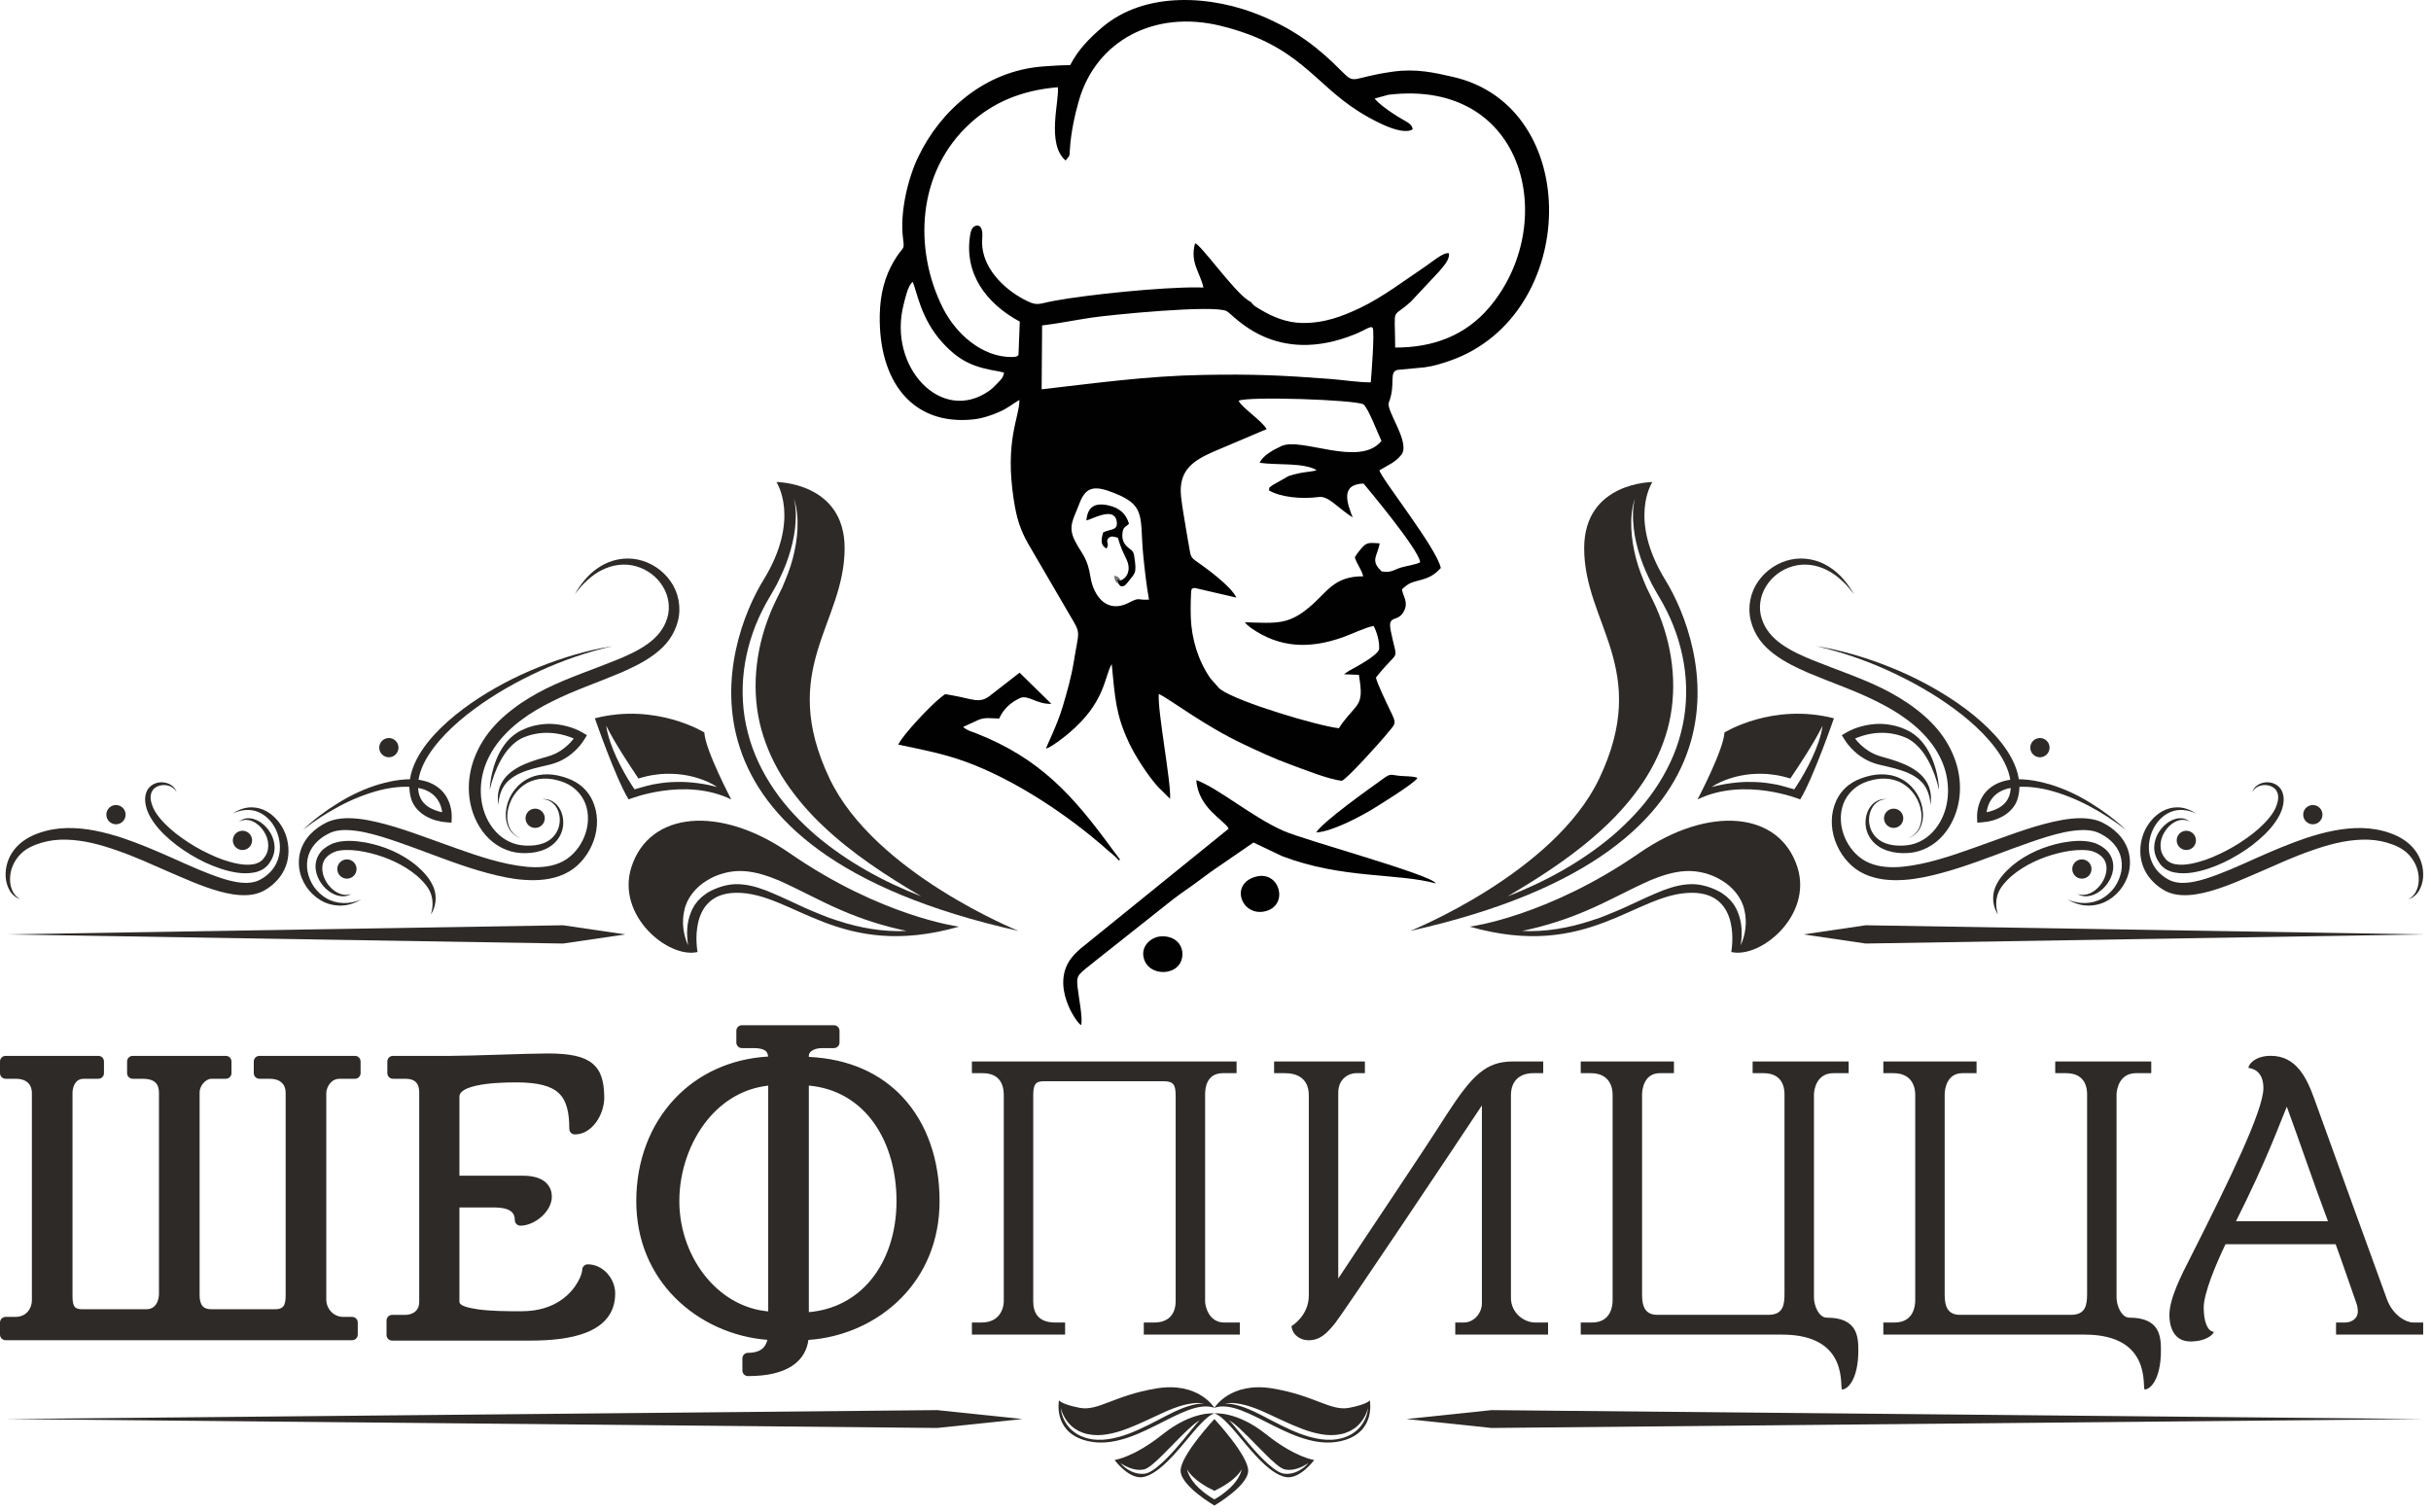<svg width="283" height="176" viewBox="0 0 283 176" fill="none" xmlns="http://www.w3.org/2000/svg">
<path fill-rule="evenodd" clip-rule="evenodd" d="M133.761 69.805C132.363 69.902 132.748 69.468 131.429 70.16C128.866 71.503 127.3 69.39 126.95 67.194C126.588 64.925 126.021 64.631 125.18 63.05C124.258 61.316 124.959 60.468 125.571 58.831C126.218 57.1 126.912 56.412 129.049 57.156C133.617 58.745 132.613 60.031 133.107 64.833C133.279 66.508 133.46 68.167 133.761 69.805V69.805ZM141.865 80.061L140.881 78.938C139.47 76.876 138.718 74.392 138.624 71.881C138.601 71.252 138.606 70.63 138.621 70.001C138.663 68.212 138.693 68.598 139.072 68.446L143.93 69.571C143.301 68.228 140.39 66.117 139.148 65.255C138.558 64.845 138.58 64.514 138.426 63.641C138.316 63.01 138.216 62.513 138.103 61.779C137.914 60.561 137.649 59.229 137.494 57.852C137.13 54.602 139.104 53.561 141.265 52.584L147.449 49.96C146.888 48.954 144.591 47.486 144.19 46.657C145.26 46.114 157.681 46.531 158.725 47.074C159.298 47.55 160.384 50.424 160.82 51.332C158.277 54.471 151.534 50.85 149.174 51.931C148.184 52.385 147.001 53.052 146.633 53.881C148.774 54.176 151.658 53.833 153.271 54.722C152.835 54.967 151.669 54.859 150.007 55.423L148.122 56.49C147.471 57.069 147.891 56.492 147.714 57.087C149.099 57.908 151.591 58.121 153.513 57.861C154.672 57.705 155.696 59.113 157.469 60.242C156.889 58.709 155.921 56.375 158.734 56.294C158.755 56.334 165.191 63.94 165.325 65.459C164.773 65.752 163.791 65.866 163.139 66.058C162.269 66.314 161.996 66.711 160.853 66.527C159.442 65.227 160.384 64.733 160.609 63.255C159.715 63.222 159.214 63.062 158.676 63.629C158.403 63.917 157.914 64.522 157.719 64.871C157.961 65.719 158.509 66.275 158.695 67.095C155.263 67.082 154.525 68.92 152.47 70.65C149.978 72.748 148.676 72.558 144.918 72.444L145.099 72.652C145.126 72.679 145.159 72.718 145.188 72.746L145.631 73.105C148.991 75.452 152.43 75.557 156.299 74.2C157.189 73.887 159.213 72.937 159.919 72.884C160.262 73.552 160.627 74.695 160.544 75.613C160.229 76.416 157.801 77.67 156.998 78.123L156.458 78.497L158.195 78.563C158.492 80.497 158.588 81.4 157.789 82.359C157.242 83.016 156.307 83.997 155.872 84.782C153.425 84.51 144.154 81.756 142.078 80.256C141.897 80.125 141.891 80.088 141.865 80.061V80.061ZM121.316 37.887C123.101 37.683 125.135 37.265 127.078 36.977C129.327 36.643 141.36 35.456 142.804 36.224C143.651 36.674 148.372 42.729 157.785 38.892C158.895 38.44 159.651 37.839 159.806 38.192C160.029 38.695 159.656 43.651 159.574 44.513C158.202 44.527 156.326 44.228 154.801 44.112C149.198 43.687 145.861 43.539 140.006 43.649C133.366 43.774 127.508 44.615 121.26 45.322L121.316 37.887V37.887ZM116.896 43.388C116.745 44.017 116.576 44.123 116.151 44.58C115.82 44.934 115.481 45.264 115.178 45.48C109.597 49.453 103.329 42.708 105.19 35.468C105.369 34.771 105.676 33.271 106.241 32.815C106.736 33.808 107.124 37.052 109.729 39.902C111.83 42.202 113.565 42.791 116.35 43.251L116.896 43.388ZM145.654 35.184L145.319 34.979C143.547 33.831 139.71 28.341 139.119 28.333C138.508 30.566 139.693 31.675 140.097 33.474L139.322 33.459C135.201 33.433 126.783 34.278 122.736 35.017C120.807 35.369 120.804 35.718 119.151 34.832C116.72 33.529 114.378 31.12 114.326 28.294C114.319 27.925 114.373 27.522 114.357 27.179C114.306 26.092 113.622 26.082 113.233 26.529C113.086 26.698 112.988 27.054 112.94 27.348C112.203 31.867 114.831 35.353 118.718 37.442L118.565 41.337C118.374 41.494 118.356 41.559 117.765 41.562C114.348 41.581 111.294 38.904 109.754 35.834C106.344 29.035 106.708 20.009 112.978 14.322C115.53 12.008 118.797 10.514 123.146 10.157C123.349 11.686 121.778 16.755 124.052 18.688C124.529 18.014 124.488 18.441 124.561 17.243C124.669 15.465 125.121 13.353 125.606 11.681C127.616 4.744 134.382 1.117 142.089 3.004C151.255 5.248 152.888 9.676 158.233 13.017C159.108 13.565 163.053 15.953 164.451 15.055C164.37 14.289 163.599 14.188 162.199 13.238C161.491 12.758 160.593 12.155 160.022 11.474L161.637 11.031C177.723 9.107 181.552 26.181 173.354 35.81C170.589 39.057 166.833 40.479 162.417 40.46C162.402 35.42 161.91 37.251 164.249 35.111L167.56 31.575C168.112 30.901 168.693 30.309 168.689 29.585C168.689 29.539 168.678 29.52 168.665 29.49C168.078 29.306 166.56 30.6 166.015 30.965C163.575 32.594 160.937 34.617 158.301 35.864C156.338 36.792 154.169 37.66 151.512 37.597C149.752 37.556 148.147 36.895 146.736 36.042C146.323 35.792 145.911 35.591 145.654 35.184ZM106.867 18.323C105.672 20.837 104.741 24.75 105.123 27.749C105.323 29.318 105.164 28.507 104.04 30.44C103.049 32.144 102.461 34.11 102.415 36.693C102.278 44.307 106.123 49.55 113.251 48.832C114.31 48.725 115.352 48.377 116.267 47.981C117.401 47.489 117.844 47.03 118.674 46.562C118.665 48.684 116.942 51.229 118.017 58.199C118.35 60.36 118.78 61.686 119.673 63.268L124.602 71.719C125.88 73.858 125.592 73.362 125.013 76.985C124.716 78.84 124.204 80.611 123.695 82.319C123.075 84.396 121.877 86.752 121.765 87.16C122.411 86.972 123.812 85.873 124.404 85.376C128.699 81.772 128.548 78.777 129.416 77.312C129.813 81.313 129.889 83.208 131.443 86.502C132.212 88.132 133.653 90.315 134.78 91.579L136.213 92.998C136.356 91.096 134.726 82.755 134.899 80.779C136.313 81.479 140.193 84.485 144.717 86.62C146.536 87.479 148.22 88.276 150.141 88.976C151.693 89.541 154.564 90.708 156.186 90.903C156.793 90.751 160.94 86.071 161.188 85.758C162.525 84.072 162.694 84.485 161.749 82.531C161.401 81.811 160.278 79.477 160.178 78.882C163.027 75.255 162.686 77.402 161.903 73.443C161.501 71.41 162.743 72.613 163.478 71.072C163.964 70.052 163.309 69.386 163.206 68.607C164.02 67.849 164.231 67.834 165.496 67.488C166.591 67.189 167.1 66.793 167.728 66.129C167.299 63.864 160.704 55.599 160.582 54.752C161.572 54.142 162.369 53.886 163.119 52.967C164.267 51.56 161.307 47.804 161.68 46.855C162.518 44.717 161.623 43.259 162.73 43.056L165.831 42.766C166.935 42.617 167.915 42.308 168.896 41.959C183.847 36.641 184.357 12.406 169.131 8.948C166.982 8.461 164.884 7.962 162.162 8.34C157.275 9.02 157.806 9.925 156.222 8.324C153.552 5.624 150.991 3.582 146.841 1.842C141.223 -0.513 133.317 -1.167 128.21 3.266C126.826 4.468 125.527 5.748 124.581 7.584C123.456 7.59 122.585 7.651 121.49 7.73C114.586 8.227 109.426 12.94 106.867 18.323V18.323Z" fill="#010101"/>
<path fill-rule="evenodd" clip-rule="evenodd" d="M149.402 96.723C145.757 95.112 141.899 91.801 139.265 90.816C139.487 94.106 142.585 95.512 143.034 96.473L126.224 110.083C125.742 110.456 125.199 110.942 124.789 111.447C122.191 114.649 125.349 119.13 125.849 119.344C126.098 118.635 125.529 115.857 125.429 114.804C125.296 113.389 125.58 113.453 127.613 111.786L136.558 104.698C137.567 103.913 138.635 103.237 139.625 102.485C140.178 102.064 140.589 101.781 141.16 101.358L145.918 98.084L149.254 99.672C156.223 102.338 162.686 101.621 167.146 102.849C166.691 101.836 152 97.871 149.402 96.723V96.723Z" fill="#010101"/>
<path fill-rule="evenodd" clip-rule="evenodd" d="M104.571 86.687C107.411 87.289 109.714 87.712 112.339 88.655C118.068 90.714 124.394 94.927 128.948 98.98C129.325 99.315 129.985 99.799 130.236 100.174L130.383 100.065C130.368 100.039 129.628 99.067 129.502 98.893C124.871 92.532 121.026 88.276 113.617 85.364C113.295 85.237 113.093 85.187 112.831 85.072C112.67 85.001 112.636 84.987 112.523 84.919C112.117 84.672 112.316 84.798 112.133 84.621C112.628 84.399 113.278 84.087 113.844 83.835C114.639 83.479 115.325 83.633 116.317 83.655C116.79 82.582 117.583 81.815 118.739 81.272C119.658 80.84 120.699 82.012 122.388 81.939L118.692 78.312L115.402 80.87C114.035 82.035 113.264 81.349 110.679 80.923C109.871 80.79 110.14 80.734 109.592 81.141C108.445 81.997 105.072 85.564 104.571 86.687V86.687Z" fill="#010101"/>
<path fill-rule="evenodd" clip-rule="evenodd" d="M153.215 96.915C154.991 96.841 158.264 95.107 159.615 94.298C160.198 93.948 164.786 91.133 165.011 90.558C164.491 90.336 163.552 90.393 162.89 90.32C161.887 90.21 161.899 90.021 161.073 90.617C159.302 91.895 154.062 95.597 153.215 96.915V96.915Z" fill="#010101"/>
<path fill-rule="evenodd" clip-rule="evenodd" d="M133.097 111.263C133.423 113.862 137.615 113.781 137.648 111.103C137.664 109.829 136.634 108.93 135.175 109.01C134.047 109.072 132.943 110.035 133.097 111.263Z" fill="#010101"/>
<path fill-rule="evenodd" clip-rule="evenodd" d="M146.166 102.07C143.059 102.934 144.582 106.858 147.405 106.059C150.051 105.31 148.973 101.289 146.166 102.07Z" fill="#010101"/>
<path fill-rule="evenodd" clip-rule="evenodd" d="M130.481 67.572L130.228 67.499C130.201 67.485 130.038 67.394 129.996 67.363L130.227 67.978C130.568 68.581 131.055 68.104 131.265 67.819C132.098 66.69 132.383 66.91 132.035 64.715C131.923 64.008 131.639 64.069 131.169 63.595C130.821 63.245 130.589 62.794 130.669 62.073C130.751 61.329 130.995 61.4 131.431 60.979C131.087 59.808 130.334 59.139 129.072 58.846C127.377 58.453 126.594 59.082 126.47 60.592C127.081 60.474 129.614 58.977 129.975 60.581C130.259 61.843 129.221 61.541 128.416 61.991C128.185 62.852 128.088 63.448 128.804 63.862C129.224 63.248 128.627 63.053 129.061 62.634C129.381 62.326 129.729 62.511 130.134 62.6C130.492 63.813 130.684 64.165 131.16 65.169C131.631 66.163 131.37 67.174 130.481 67.572V67.572Z" fill="#010101"/>
<path fill-rule="evenodd" clip-rule="evenodd" d="M130.227 67.978L129.996 67.364C130.037 67.394 130.201 67.486 130.228 67.499L130.481 67.572C130.227 67.218 130.259 67.167 129.714 67.009C129.773 67.509 129.797 67.741 130.227 67.978V67.978Z" fill="#6F6F6F"/>
<path d="M38.533 126C38.13 126.411 37.984 126.968 37.984 127.192V151.334C37.984 151.803 38.192 152.361 38.606 152.768C38.934 153.09 39.402 153.314 40.011 153.314H40.997C41.357 153.314 41.648 153.605 41.648 153.965V155.374C41.648 155.733 41.357 156.025 40.997 156.025H0.651C0.291 156.025 0 155.733 0 155.374V153.965C0 153.605 0.291 153.314 0.651 153.314H1.731C2.381 153.314 2.823 153.107 3.117 152.824C3.571 152.386 3.711 151.767 3.711 151.428V127.192C3.711 126.961 3.648 126.393 3.208 126.01C2.93 125.767 2.485 125.588 1.778 125.588H0.651C0.291 125.588 0 125.297 0 124.938V123.576C0 123.216 0.291 122.925 0.651 122.925H11.454C11.813 122.925 12.104 123.216 12.104 123.576V124.938C12.104 125.297 11.813 125.588 11.454 125.588H9.763C9.338 125.588 9.056 125.745 8.871 125.956C8.519 126.358 8.441 126.95 8.441 127.192V150.959C8.441 151.519 8.515 151.916 8.695 152.14C8.845 152.328 9.128 152.422 9.575 152.422H16.996C17.497 152.422 17.825 152.248 18.038 152.012C18.426 151.581 18.506 150.944 18.506 150.677V127.192C18.506 126.688 18.368 126.271 18.067 126.003C17.773 125.741 17.3 125.588 16.62 125.588H15.446C15.087 125.588 14.795 125.297 14.795 124.938V123.576C14.795 123.216 15.087 122.925 15.446 122.925H26.296C26.655 122.925 26.947 123.216 26.947 123.576V124.938C26.947 125.297 26.655 125.588 26.296 125.588H24.605C24.301 125.588 23.955 125.782 23.682 126.086C23.418 126.382 23.236 126.773 23.236 127.192V150.771C23.236 151.343 23.347 151.788 23.587 152.061C23.79 152.293 24.124 152.422 24.605 152.422H32.026C32.539 152.422 32.839 152.289 32.998 152.065C33.19 151.793 33.254 151.352 33.254 150.818V127.192C33.254 126.731 33.094 126.313 32.779 126.028C32.48 125.757 32.026 125.588 31.416 125.588H30.194C29.835 125.588 29.544 125.297 29.544 124.938V123.576C29.544 123.216 29.835 122.925 30.194 122.925H41.326C41.685 122.925 41.977 123.216 41.977 123.576V124.938C41.977 125.297 41.685 125.588 41.326 125.588H39.541C39.09 125.588 38.763 125.764 38.533 126V126ZM57.974 122.789C60.291 122.716 62.633 122.643 63.778 122.643C66.378 122.643 67.972 122.993 68.963 123.809C69.994 124.658 70.31 125.906 70.343 127.687C70.345 127.71 70.346 127.732 70.346 127.756C70.346 128.798 69.965 129.899 69.348 130.715C68.737 131.522 67.89 132.07 66.924 132.07C66.565 132.07 66.274 131.779 66.274 131.419C66.274 129.485 65.952 128.119 65.062 127.275C64.153 126.412 62.592 126.011 60.114 126.011C58.619 126.011 56.844 126.078 55.471 126.387C54.326 126.644 53.484 127.041 53.484 127.662V136.875H60.865C62.229 136.875 63.054 137.219 63.548 137.676L63.547 137.677L63.548 137.678C64.105 138.193 64.24 138.819 64.24 139.31C64.24 140.166 63.756 140.997 63.074 141.617C62.367 142.259 61.423 142.693 60.584 142.693C60.224 142.693 59.933 142.402 59.933 142.042C59.933 141.594 59.779 141.23 59.442 140.992C59.062 140.724 58.452 140.572 57.578 140.572H53.484V151.561C53.484 151.985 54.387 152.251 55.614 152.428C57.114 152.645 59.052 152.656 60.678 152.656C62.772 152.656 64.288 152.085 65.367 151.324C67.2 150.032 67.777 148.269 67.777 147.843C67.777 147.484 68.068 147.192 68.427 147.192C69.292 147.192 70.09 147.597 70.67 148.222C71.248 148.845 71.615 149.693 71.615 150.575C71.615 152.92 70.276 154.314 68.29 155.118C66.453 155.861 64.058 156.071 61.711 156.071H45.647C45.288 156.071 44.997 155.78 44.997 155.421V153.73C44.997 153.371 45.288 153.079 45.647 153.079H47.197C47.605 153.079 48.071 152.944 48.396 152.638C48.636 152.412 48.801 152.076 48.801 151.608V127.145C48.801 126.776 48.725 126.283 48.401 125.966C48.175 125.744 47.8 125.588 47.197 125.588H45.741C45.382 125.588 45.091 125.297 45.091 124.938V123.576C45.091 123.216 45.382 122.925 45.741 122.925H52.411C53.615 122.925 55.784 122.857 57.974 122.789V122.789ZM101.293 130.149C99.595 128.063 97.2 126.664 94.16 126.381V152.76C97.148 152.498 99.57 151.156 101.3 149.11C103.281 146.764 104.366 143.485 104.366 139.827C104.366 136.094 103.314 132.632 101.293 130.149V130.149ZM82.38 148.899C84.186 150.997 86.628 152.422 89.43 152.67V126.39C86.519 126.71 84.136 128.211 82.396 130.323C80.256 132.92 79.083 136.435 79.083 139.827C79.083 143.232 80.316 146.503 82.38 148.899V148.899ZM78.579 127.876C81.25 125.058 84.978 123.264 89.423 123.002C89.392 122.642 89.249 122.415 89.036 122.281C88.727 122.086 88.257 122.019 87.732 122.019H86.37C86.01 122.019 85.719 121.727 85.719 121.368V120.006C85.719 119.647 86.01 119.355 86.37 119.355H97.079C97.438 119.355 97.73 119.647 97.73 120.006V121.368C97.73 121.727 97.438 122.019 97.079 122.019H95.717C95.232 122.019 94.791 122.131 94.493 122.34C94.289 122.484 94.16 122.68 94.16 122.918V123.043C98.885 123.267 102.507 124.995 105.035 127.679C107.937 130.76 109.378 135.086 109.378 139.827C109.378 144.554 107.622 148.349 104.95 151.078C102.056 154.035 98.084 155.729 94.11 155.993C93.956 157.131 93.414 158.235 92.175 159.04C91.087 159.747 89.459 160.205 87.074 160.205C86.715 160.205 86.424 159.913 86.424 159.554V158.145C86.424 157.786 86.715 157.494 87.074 157.494C87.992 157.494 88.562 157.242 88.902 156.858C89.115 156.618 89.252 156.315 89.335 155.983C85.402 155.686 81.449 153.982 78.553 151.05C75.854 148.318 74.071 144.528 74.071 139.827C74.071 135.093 75.713 130.9 78.579 127.876V127.876Z" fill="#2D2A28"/>
<path d="M135.453 125.877C136.674 125.877 136.862 126.347 136.862 127.615V151.522C136.862 152.556 136.392 153.965 134.372 153.965H133.151V155.374H144.33V153.965H142.498C140.713 153.965 140.291 152.039 140.291 151.522V127.427C140.291 126.91 140.338 124.938 142.357 124.938H143.954V123.575H113.142V124.938H114.41C116.853 124.938 116.853 127.004 116.853 127.568V151.522C116.853 152.039 116.571 153.965 114.27 153.965H113.142V155.374H123.992V153.965H122.818C120.798 153.965 120.282 152.743 120.282 151.522V127.474C120.282 126.112 120.657 125.877 121.55 125.877H135.453V125.877ZM178.712 153.965C177.396 153.965 175.893 152.837 175.893 151.099V127.521C175.893 125.736 177.021 124.938 178.477 124.938H179.651V123.575H176.128C172.981 123.575 171.384 125.172 168.425 129.728C165.419 134.472 159.36 143.397 155.79 148.845V127.192C155.79 125.595 157.012 124.938 157.857 124.938H158.891V123.575H148.322V124.938H149.59C150.953 124.938 152.362 125.501 152.362 127.521V150.818C152.362 153.213 150.342 154.387 150.342 154.387C150.483 155.515 151.469 156.031 152.315 156.031C153.63 156.031 154.381 155.327 155.415 154.059C156.448 152.743 169.036 133.956 172.512 128.695V151.757C172.512 152.79 171.666 153.965 170.398 153.965H169.412V155.374H180.215V153.965H178.712V153.965ZM207.457 155.374C215.489 155.374 214.08 161.762 214.455 161.762C215.066 161.762 216.334 160.634 216.334 157.206C216.334 155.562 216.193 153.401 212.67 153.401C211.731 153.401 211.167 151.992 211.167 151.053V127.427C211.167 126.91 211.449 124.938 213.422 124.938H215.207V123.575H204.028V124.938H205.296C207.692 124.938 207.739 126.91 207.739 127.427V150.583C207.739 151.898 207.598 153.072 205.86 153.072H192.943C191.534 153.072 191.158 152.133 191.158 150.724V127.427C191.158 126.91 191.346 124.938 193.225 124.938H194.869V123.575H184.019V124.938H185.193C187.589 124.938 187.73 126.91 187.73 127.427V151.381C187.73 151.945 187.589 153.965 185.334 153.965H184.019V155.374H207.457V155.374ZM242.684 155.374C250.716 155.374 249.307 161.762 249.682 161.762C250.293 161.762 251.561 160.634 251.561 157.206C251.561 155.562 251.42 153.401 247.897 153.401C246.958 153.401 246.394 151.992 246.394 151.053V127.427C246.394 126.91 246.676 124.938 248.649 124.938H250.434V123.575H239.255V124.938H240.523C242.919 124.938 242.966 126.91 242.966 127.427V150.583C242.966 151.898 242.825 153.072 241.087 153.072H228.17C226.761 153.072 226.385 152.133 226.385 150.724V127.427C226.385 126.91 226.573 124.938 228.452 124.938H230.096V123.575H219.246V124.938H220.42C222.816 124.938 222.957 126.91 222.957 127.427V151.381C222.957 151.945 222.816 153.965 220.561 153.965H219.246V155.374H242.684V155.374ZM280.917 153.965C280.118 153.965 278.568 153.166 277.864 151.24C277.864 151.24 270.114 129.916 269.456 128.038C268.517 125.407 267.296 122.918 264.337 122.918C262.599 122.918 261.753 123.857 261.753 124.327C262.129 124.374 263.491 124.609 263.491 126.675C263.491 129.259 259.546 137.384 255.131 146.121C253.909 148.516 252.547 151.146 252.547 153.119C252.547 153.965 252.782 156.172 254.99 156.172C256.916 156.172 257.714 155.28 257.714 155.045C257.01 154.998 256.54 153.918 256.54 152.227C256.54 150.536 257.996 147.107 259.076 144.853H271.899C272.275 145.839 273.684 149.925 274.294 151.663C274.435 152.039 274.482 152.368 274.482 152.696C274.482 153.354 273.965 153.918 273.073 153.965H271.946V155.374H282.091V153.965H280.917V153.965ZM260.297 142.175C263.961 134.895 265.417 130.715 266.215 128.836C267.812 133.204 269.362 137.807 271.006 142.175H260.297Z" fill="#2D2A28"/>
<path d="M141.372 164.55C143.319 165.127 146.458 171.122 149.533 171.929C151.246 172.379 152.992 169.969 152.992 169.969C152.992 169.969 150.801 169.7 147.38 166.971C143.96 164.243 141.372 164.55 141.372 164.55V164.55ZM148.493 170.401C148.857 170.707 149.246 171.012 149.634 171.084C150.523 171.246 151.492 170.879 152.313 170.328C151.992 170.716 151.58 171.029 151.118 171.265C150.655 171.495 150.117 171.628 149.569 171.576C149.443 171.569 149.267 171.533 149.143 171.479C149.008 171.428 148.886 171.366 148.771 171.299C148.537 171.166 148.326 171.017 148.123 170.859C147.723 170.538 147.349 170.199 146.992 169.845C146.284 169.132 145.623 168.385 144.99 167.617L144.05 166.463C143.896 166.267 143.737 166.078 143.579 165.888C143.417 165.701 143.263 165.506 143.063 165.357C143.297 165.453 143.499 165.614 143.695 165.768C143.892 165.925 144.078 166.093 144.265 166.26C144.632 166.599 144.99 166.946 145.34 167.299C146.044 168 146.722 168.722 147.423 169.409C147.772 169.754 148.123 170.095 148.493 170.401V170.401Z" fill="#2D2A28"/>
<path d="M159.461 163.025C159.461 163.025 159.205 163.487 157.053 163.897C154.901 164.307 153.056 162.462 148.136 161.642C143.217 160.822 141.372 163.897 141.372 163.897C145.01 162.615 150.903 169.431 156.592 167.638C160.171 166.509 159.461 163.025 159.461 163.025V163.025ZM158.32 166.139C158.055 166.461 157.72 166.715 157.371 166.947C157.008 167.154 156.621 167.326 156.216 167.429C155.41 167.658 154.555 167.66 153.74 167.55C152.923 167.434 152.135 167.201 151.373 166.924C149.855 166.348 148.44 165.583 147.033 164.849C146.328 164.486 145.622 164.138 144.882 163.866C144.513 163.729 144.136 163.614 143.752 163.527C143.56 163.483 143.365 163.451 143.169 163.431C142.973 163.411 142.773 163.4 142.576 163.436C142.961 163.313 143.377 163.325 143.778 163.36C144.181 163.398 144.579 163.481 144.972 163.58C145.753 163.79 146.51 164.088 147.24 164.418C148.704 165.072 150.115 165.803 151.587 166.348C152.32 166.625 153.069 166.849 153.829 166.975C154.587 167.109 155.357 167.117 156.101 166.964C156.476 166.894 156.829 166.753 157.174 166.596C157.504 166.413 157.83 166.207 158.1 165.933C158.652 165.4 159.056 164.695 159.256 163.922C159.19 164.722 158.852 165.505 158.32 166.139V166.139Z" fill="#2D2A28"/>
<path d="M137.439 171.238C137.477 173.005 141.372 175.273 141.372 175.273C141.372 175.273 145.267 173.005 145.305 171.238C145.343 169.469 141.372 165.203 141.372 165.203C141.372 165.203 137.401 169.469 137.439 171.238V171.238ZM144.549 171.063C144.549 171.063 144.395 172.096 143.191 173.223C142.47 173.898 141.798 174.323 141.372 174.557C140.946 174.323 140.274 173.898 139.553 173.223C138.349 172.096 138.195 171.063 138.195 171.063C138.881 172.276 140.557 173.176 141.372 173.558C142.187 173.176 143.863 172.276 144.549 171.063V171.063Z" fill="#2D2A28"/>
<path d="M135.364 166.971C131.943 169.7 129.752 169.969 129.752 169.969C129.752 169.969 131.498 172.379 133.211 171.929C136.286 171.122 139.425 165.127 141.372 164.55C141.372 164.55 138.784 164.243 135.364 166.971V166.971ZM139.165 165.888C139.007 166.078 138.848 166.267 138.694 166.463L137.753 167.617C137.121 168.385 136.46 169.132 135.752 169.845C135.395 170.199 135.021 170.538 134.621 170.859C134.418 171.017 134.207 171.166 133.973 171.299C133.858 171.366 133.736 171.428 133.601 171.479C133.477 171.533 133.301 171.569 133.175 171.576C132.627 171.628 132.089 171.495 131.626 171.265C131.164 171.029 130.752 170.716 130.431 170.328C131.252 170.879 132.221 171.246 133.11 171.084C133.498 171.012 133.887 170.707 134.251 170.401C134.621 170.095 134.972 169.754 135.321 169.409C136.022 168.722 136.699 168 137.404 167.299C137.753 166.946 138.112 166.599 138.48 166.26C138.666 166.093 138.852 165.925 139.049 165.768C139.245 165.614 139.447 165.453 139.681 165.357C139.481 165.506 139.327 165.701 139.165 165.888V165.888Z" fill="#2D2A28"/>
<path d="M134.608 161.642C129.688 162.462 127.843 164.307 125.691 163.897C123.539 163.487 123.283 163.025 123.283 163.025C123.283 163.025 122.572 166.509 126.152 167.638C131.84 169.431 137.734 162.615 141.372 163.897C141.372 163.897 139.527 160.822 134.608 161.642V161.642ZM139.575 163.431C139.379 163.451 139.184 163.483 138.992 163.527C138.608 163.614 138.231 163.729 137.862 163.866C137.122 164.138 136.416 164.486 135.711 164.849C134.304 165.583 132.889 166.348 131.371 166.924C130.609 167.201 129.821 167.434 129.003 167.55C128.189 167.66 127.334 167.658 126.528 167.429C126.123 167.326 125.736 167.154 125.373 166.947C125.024 166.715 124.689 166.461 124.423 166.139C123.891 165.505 123.554 164.722 123.487 163.922C123.688 164.695 124.092 165.4 124.644 165.933C124.914 166.207 125.239 166.413 125.57 166.596C125.915 166.753 126.267 166.894 126.643 166.964C127.387 167.117 128.157 167.109 128.915 166.975C129.675 166.849 130.424 166.625 131.157 166.348C132.628 165.803 134.04 165.072 135.504 164.418C136.234 164.088 136.991 163.79 137.772 163.58C138.165 163.481 138.563 163.398 138.966 163.36C139.367 163.325 139.783 163.313 140.168 163.436C139.971 163.4 139.771 163.411 139.575 163.431V163.431Z" fill="#2D2A28"/>
<path d="M173.643 164.165L163.724 165.203L173.643 166.242L282.093 165.203L173.643 164.165Z" fill="#2D2A28"/>
<path d="M109.1 164.165L119.019 165.203L109.1 166.242L0.651 165.203L109.1 164.165Z" fill="#2D2A28"/>
<path d="M222.07 97.599C222.757 97.367 223.296 96.801 223.517 96.129C223.749 95.459 223.731 94.725 223.56 94.046C223.22 92.683 222.25 91.484 220.972 90.967C219.693 90.434 218.224 90.608 216.955 91.139C215.697 91.68 214.762 92.766 214.448 94.037C213.793 96.579 215.311 99.533 217.632 100.471C218.804 100.965 220.169 101.033 221.523 100.901C222.881 100.762 224.251 100.461 225.606 100.078C226.963 99.696 228.309 99.231 229.656 98.751L233.718 97.294C235.08 96.807 236.457 96.334 237.88 95.954C239.302 95.578 240.765 95.245 242.33 95.25C243.108 95.269 243.926 95.378 244.698 95.735C245.427 96.097 246.069 96.538 246.628 97.129C247.182 97.711 247.602 98.441 247.808 99.225C248.007 100.011 247.996 100.834 247.812 101.6C247.426 103.132 246.341 104.423 244.948 105.052C244.247 105.353 243.48 105.476 242.739 105.409C241.996 105.343 241.295 105.077 240.676 104.71C241.996 105.303 243.538 105.279 244.721 104.596C245.31 104.256 245.815 103.786 246.2 103.238C246.576 102.683 246.829 102.056 246.95 101.415C247.056 100.771 247.013 100.115 246.817 99.515C246.612 98.917 246.25 98.388 245.794 97.947C245.343 97.51 244.759 97.154 244.187 96.905C243.635 96.681 242.991 96.617 242.334 96.636C241.011 96.673 239.642 97.011 238.298 97.415C236.952 97.829 235.61 98.311 234.264 98.802C231.574 99.795 228.877 100.864 226.036 101.63C224.616 102.008 223.163 102.343 221.647 102.438C220.145 102.536 218.541 102.435 217.06 101.761C216.326 101.426 215.652 100.937 215.114 100.34C214.574 99.752 214.145 99.085 213.829 98.365C213.192 96.934 213.039 95.266 213.547 93.765C213.796 93.019 214.213 92.321 214.777 91.776C215.335 91.225 216.023 90.831 216.74 90.587C217.446 90.336 218.181 90.164 218.937 90.148C219.689 90.132 220.455 90.266 221.139 90.588C222.52 91.223 223.494 92.553 223.778 93.997C223.92 94.718 223.898 95.485 223.621 96.169C223.355 96.856 222.767 97.404 222.07 97.599V97.599Z" fill="#2D2A28"/>
<path d="M280.349 104.674C280.843 104.462 281.175 104.027 281.357 103.563C281.544 103.096 281.606 102.587 281.566 102.093C281.508 101.098 281.057 100.17 280.4 99.483C279.739 98.783 278.845 98.391 277.893 98.105C276.947 97.825 275.954 97.72 274.958 97.755C272.959 97.809 270.965 98.353 269.025 99.043C267.072 99.72 265.169 100.589 263.236 101.436C261.294 102.265 259.358 103.168 257.238 103.764C256.178 104.051 255.061 104.279 253.863 104.203C253.267 104.16 252.646 104.022 252.081 103.726C251.534 103.425 251.077 103.093 250.654 102.66C249.805 101.826 249.259 100.668 249.178 99.497C249.084 98.329 249.363 97.16 249.955 96.189C250.542 95.226 251.445 94.411 252.542 94.114C253.085 93.966 253.657 93.949 254.191 94.065C254.726 94.183 255.216 94.418 255.657 94.71C254.703 94.252 253.601 94.139 252.683 94.531C251.765 94.913 251.057 95.681 250.641 96.562C250.216 97.442 250.061 98.445 250.218 99.372C250.373 100.3 250.824 101.147 251.523 101.754C251.688 101.915 251.885 102.043 252.071 102.181C252.27 102.293 252.483 102.439 252.669 102.514C253.055 102.683 253.489 102.763 253.944 102.783C254.863 102.811 255.844 102.591 256.805 102.29C258.734 101.668 260.649 100.801 262.572 99.936C264.501 99.076 266.466 98.235 268.512 97.543C270.56 96.882 272.718 96.356 274.957 96.401C276.071 96.427 277.197 96.612 278.258 96.996C279.303 97.36 280.356 97.978 281.076 98.9C281.8 99.809 282.154 100.976 282.084 102.096C282.045 102.656 281.89 103.21 281.608 103.69C281.327 104.166 280.872 104.556 280.349 104.674V104.674Z" fill="#2D2A28"/>
<path d="M219.628 93.039C218.89 93.03 218.234 93.481 217.917 94.092C217.582 94.696 217.504 95.421 217.645 96.077C217.785 96.738 218.161 97.321 218.675 97.721C219.193 98.122 219.84 98.332 220.504 98.41C221.159 98.487 221.885 98.459 222.514 98.318C223.154 98.17 223.754 97.884 224.28 97.495C225.336 96.716 226.078 95.537 226.458 94.267C226.839 92.99 226.865 91.619 226.599 90.313C226.333 89.002 225.736 87.768 224.945 86.678C224.143 85.594 223.154 84.633 222.037 83.807C220.932 82.972 219.714 82.275 218.452 81.649C215.927 80.377 213.197 79.47 210.486 78.323C209.139 77.733 207.777 77.088 206.531 76.154C205.913 75.687 205.326 75.141 204.85 74.487C204.374 73.829 204.029 73.089 203.828 72.303C203.414 70.725 203.755 68.979 204.675 67.684C205.581 66.379 206.976 65.458 208.498 65.142C210.024 64.821 211.634 65.162 212.896 65.965C214.181 66.754 215.116 67.944 215.837 69.193C215.394 68.619 214.942 68.053 214.401 67.582C213.876 67.098 213.304 66.668 212.672 66.363C211.426 65.73 209.983 65.545 208.688 65.929C207.392 66.289 206.256 67.155 205.581 68.276C204.896 69.391 204.691 70.749 205.071 71.967C205.441 73.204 206.288 74.218 207.388 74.989C208.485 75.77 209.774 76.35 211.09 76.882C213.728 77.95 216.516 78.861 219.185 80.171C220.51 80.843 221.81 81.6 223.009 82.523C224.207 83.433 225.329 84.503 226.215 85.776C227.089 87.047 227.744 88.499 228.015 90.039C228.296 91.574 228.196 93.186 227.677 94.665C227.16 96.133 226.237 97.512 224.893 98.379C224.228 98.812 223.473 99.115 222.691 99.244C221.897 99.364 221.152 99.349 220.378 99.206C219.617 99.056 218.857 98.746 218.264 98.207C217.676 97.67 217.279 96.926 217.196 96.151C217.107 95.382 217.273 94.587 217.708 93.959C218.133 93.326 218.9 92.942 219.628 93.039V93.039Z" fill="#2D2A28"/>
<path d="M211.441 75.226C214.388 75.693 217.269 76.564 220.049 77.675C222.829 78.791 225.5 80.201 227.978 81.918C229.212 82.782 230.394 83.733 231.48 84.798C232.559 85.867 233.556 87.056 234.268 88.456C234.968 89.839 235.392 91.525 234.815 93.183C234.505 94.016 233.824 94.67 233.092 95.064C232.344 95.466 231.578 95.672 230.725 95.734L230.181 95.773L230.16 95.237C230.139 94.7 230.206 94.255 230.337 93.779C230.467 93.314 230.678 92.863 230.965 92.46C231.553 91.651 232.46 91.132 233.365 90.91C234.276 90.67 235.195 90.693 236.076 90.783C236.961 90.874 237.813 91.088 238.657 91.322C240.332 91.832 241.917 92.573 243.381 93.49C244.85 94.396 246.24 95.427 247.483 96.612C246.13 95.558 244.694 94.622 243.189 93.828C241.685 93.033 240.102 92.399 238.478 91.981C236.863 91.593 235.124 91.414 233.619 91.835C232.873 92.05 232.229 92.469 231.822 93.069C231.412 93.65 231.209 94.459 231.24 95.149L230.675 94.652C231.305 94.592 232.01 94.406 232.578 94.109C233.155 93.807 233.613 93.361 233.845 92.793C233.97 92.519 234.036 92.196 234.063 91.861C234.092 91.53 234.08 91.193 234.034 90.857C233.945 90.184 233.712 89.519 233.405 88.885C232.781 87.614 231.862 86.468 230.855 85.417C229.838 84.37 228.713 83.418 227.527 82.545C225.158 80.789 222.562 79.334 219.869 78.094C217.171 76.861 214.346 75.895 211.441 75.226V75.226Z" fill="#2D2A28"/>
<path d="M225.733 91.963C225.452 90.753 225.037 89.581 224.454 88.519C223.876 87.462 223.084 86.524 222.085 85.985C221.066 85.49 219.869 85.261 218.727 85.324C217.588 85.373 216.403 85.715 215.442 86.233L215.629 85.513C216.129 86.338 216.935 87.102 217.813 87.594C218.269 87.851 218.723 88.005 219.262 88.152C219.803 88.299 220.348 88.461 220.888 88.656C221.961 89.037 223.065 89.557 223.87 90.457C224.257 90.911 224.557 91.447 224.684 92.018C224.828 92.586 224.811 93.168 224.728 93.721C224.685 92.598 224.29 91.516 223.486 90.834C222.702 90.135 221.671 89.766 220.63 89.473C220.105 89.33 219.567 89.212 219.025 89.084C218.48 88.965 217.863 88.774 217.334 88.495C216.793 88.219 216.295 87.865 215.856 87.453C215.411 87.032 215.03 86.603 214.686 86.037L214.413 85.587L214.872 85.318C215.492 84.955 216.084 84.723 216.733 84.553C217.372 84.384 218.031 84.289 218.694 84.27C219.359 84.261 220.022 84.356 220.664 84.51C220.982 84.603 221.302 84.688 221.601 84.828C221.9 84.952 222.216 85.088 222.499 85.274C223.66 85.993 224.417 87.136 224.912 88.298C225.398 89.475 225.673 90.718 225.733 91.963V91.963Z" fill="#2D2A28"/>
<path d="M241.831 104.072C242.329 104.245 242.855 104.197 243.304 103.999C243.753 103.799 244.141 103.482 244.447 103.105C245.063 102.363 245.386 101.348 245.154 100.523C245.039 100.113 244.776 99.775 244.425 99.523C244.248 99.398 244.058 99.284 243.843 99.2C243.631 99.098 243.441 99.058 243.209 99.016C242.298 98.884 241.282 98.973 240.311 99.168C238.361 99.562 236.442 100.312 234.829 101.472C234.426 101.761 234.043 102.079 233.699 102.433C233.356 102.793 233.025 103.161 232.801 103.577C232.328 104.407 232.261 105.478 232.59 106.469C232.008 105.6 231.843 104.39 232.258 103.331C232.69 102.265 233.451 101.474 234.271 100.759C235.953 99.374 237.989 98.511 240.106 98.096C241.171 97.918 242.262 97.784 243.403 98.022C243.68 98.082 243.997 98.178 244.248 98.313C244.513 98.433 244.767 98.596 245.003 98.784C245.477 99.158 245.84 99.728 245.956 100.332C246.082 100.939 245.984 101.548 245.766 102.075C245.548 102.604 245.224 103.073 244.82 103.455C244.412 103.829 243.933 104.138 243.395 104.271C243.127 104.335 242.851 104.365 242.581 104.332C242.311 104.293 242.057 104.201 241.831 104.072Z" fill="#2D2A28"/>
<path d="M254.968 95.696C254.433 95.343 253.77 95.394 253.255 95.655C252.731 95.916 252.299 96.344 251.998 96.836C251.367 97.81 251.323 99.09 252.038 99.909C252.189 100.148 252.381 100.265 252.59 100.398C252.819 100.499 253.055 100.596 253.328 100.627C253.86 100.712 254.443 100.669 255.015 100.564C256.167 100.351 257.313 99.939 258.398 99.413C259.495 98.906 260.545 98.285 261.53 97.585C262.52 96.892 263.442 96.095 264.19 95.183C264.558 94.724 264.872 94.234 265.047 93.695C265.237 93.166 265.29 92.593 265.05 92.134C264.577 91.198 262.82 91.077 262.184 92.212C262.582 90.953 264.609 90.604 265.507 91.846C265.925 92.472 265.903 93.251 265.74 93.895C265.59 94.563 265.247 95.159 264.879 95.697C264.128 96.779 263.155 97.641 262.146 98.425C261.121 99.193 260.023 99.853 258.867 100.408C257.705 100.945 256.485 101.387 255.179 101.589C254.526 101.679 253.846 101.711 253.152 101.572C252.806 101.514 252.458 101.375 252.132 101.195C251.825 100.99 251.511 100.715 251.345 100.411C250.941 99.836 250.71 99.097 250.794 98.396C250.863 97.695 251.15 97.053 251.559 96.527C251.975 96.008 252.513 95.579 253.144 95.373C253.454 95.262 253.795 95.235 254.118 95.281C254.28 95.293 254.429 95.381 254.579 95.427C254.718 95.505 254.841 95.609 254.968 95.696V95.696Z" fill="#2D2A28"/>
<path d="M238.597 87.04C238.597 87.659 238.095 88.161 237.476 88.161C236.857 88.161 236.355 87.659 236.355 87.04C236.355 86.421 236.857 85.919 237.476 85.919C238.095 85.919 238.597 86.421 238.597 87.04Z" fill="#2D2A28"/>
<path d="M221.566 95.263C221.566 95.882 221.065 96.384 220.445 96.384C219.826 96.384 219.324 95.882 219.324 95.263C219.324 94.643 219.826 94.142 220.445 94.142C221.065 94.142 221.566 94.643 221.566 95.263Z" fill="#2D2A28"/>
<path d="M255.638 97.837C255.638 98.456 255.137 98.958 254.518 98.958C253.898 98.958 253.396 98.456 253.396 97.837C253.396 97.218 253.898 96.716 254.518 96.716C255.137 96.716 255.638 97.218 255.638 97.837Z" fill="#2D2A28"/>
<path d="M243.479 101.171C243.479 101.79 242.977 102.292 242.358 102.292C241.739 102.292 241.237 101.79 241.237 101.171C241.237 100.552 241.739 100.05 242.358 100.05C242.977 100.05 243.479 100.552 243.479 101.171Z" fill="#2D2A28"/>
<path d="M270.365 94.842C270.365 95.461 269.863 95.963 269.244 95.963C268.625 95.963 268.123 95.461 268.123 94.842C268.123 94.223 268.625 93.721 269.244 93.721C269.863 93.721 270.365 94.223 270.365 94.842Z" fill="#2D2A28"/>
<path d="M193.873 67.534C189.473 60.383 192.361 56.12 192.361 56.12C192.361 56.12 184.418 56.12 184.418 63.821C184.418 72.623 192.236 77.879 186.172 90.639C180.943 101.641 164.168 108.379 164.168 108.379C206.663 98.89 198.274 74.686 193.873 67.534V67.534ZM192.621 91.934C191.256 93.944 189.565 95.693 187.759 97.261C184.095 100.355 179.884 102.658 175.496 104.356C179.55 101.97 183.486 99.408 186.842 96.238C188.527 94.668 190.026 92.922 191.295 91.04C192.55 89.148 193.518 87.083 194.116 84.914C195.306 80.564 194.853 75.835 193.15 71.564C192.739 70.494 192.197 69.471 191.675 68.385C191.205 67.289 190.757 66.183 190.458 65.028C190.157 63.876 189.954 62.698 189.904 61.511C189.862 60.329 189.946 59.124 190.334 58.01C190.038 59.15 190.065 60.338 190.19 61.49C190.318 62.646 190.597 63.778 190.964 64.876C191.317 65.98 191.816 67.031 192.33 68.065C192.619 68.573 192.883 69.072 193.193 69.583C193.5 70.098 193.786 70.625 194.052 71.162C195.119 73.311 195.839 75.651 196.142 78.062C196.439 80.473 196.304 82.96 195.677 85.328C195.078 87.704 193.991 89.936 192.621 91.934V91.934Z" fill="#2D2A28"/>
<path d="M209.246 100.974C207.178 94.446 198.936 93.703 190.848 99.303C180.121 106.729 171.102 107.88 171.102 107.88C184.966 111.842 190.417 103.89 197.018 103.937C202.858 103.979 201.54 110.832 201.54 110.832C204.943 111.627 211.026 106.59 209.246 100.974ZM202.639 110.064C202.848 108.733 202.798 107.363 202.306 106.207C202.205 105.91 202.035 105.65 201.891 105.382C201.803 105.257 201.704 105.14 201.614 105.019L201.477 104.84L201.312 104.683L200.987 104.37C200.872 104.274 200.743 104.192 200.623 104.101C200.392 103.909 200.112 103.777 199.841 103.638C198.717 103.108 197.53 102.829 196.335 102.965C195.137 103.075 193.926 103.491 192.731 104.012C191.524 104.525 190.317 105.112 189.084 105.674C188.456 105.938 187.841 106.222 187.2 106.467L186.246 106.843L185.269 107.168C182.667 108.032 179.913 108.515 177.197 108.379C179.856 107.827 182.386 107.016 184.814 105.964C187.249 104.922 189.56 103.624 192.083 102.496C193.362 101.976 194.735 101.491 196.228 101.41C197.721 101.335 199.243 101.748 200.469 102.52C201.725 103.271 202.774 104.529 203.075 105.964C203.409 107.38 203.195 108.829 202.639 110.064Z" fill="#2D2A28"/>
<path d="M200.75 85.275C200.658 87.292 197.618 93.068 197.618 93.068C203.105 90.409 209.566 93.068 209.566 93.068C211.047 90.684 213.494 83.625 213.494 83.625C206.343 81.791 200.75 85.275 200.75 85.275V85.275ZM210.979 88.177C210.708 88.766 210.414 89.343 210.096 89.906C209.784 90.475 209.453 91.024 209.089 91.572L208.875 91.894L208.47 91.778C207.731 91.566 206.993 91.346 206.23 91.237C205.472 91.109 204.702 91.039 203.927 91.034C203.151 91.012 202.37 91.068 201.59 91.166C200.807 91.263 200.028 91.417 199.247 91.635C199.918 91.172 200.682 90.851 201.464 90.6C202.248 90.352 203.064 90.19 203.892 90.122C204.719 90.066 205.559 90.054 206.385 90.183C207.077 90.264 207.755 90.428 208.42 90.633C209.047 89.702 209.672 88.753 210.274 87.796C210.605 87.257 210.944 86.721 211.261 86.171C211.578 85.62 211.884 85.064 212.174 84.484C212.085 85.126 211.911 85.756 211.706 86.372C211.496 86.987 211.251 87.589 210.979 88.177V88.177Z" fill="#2D2A28"/>
<path d="M217.191 107.719L209.954 108.783L217.191 109.846L282.093 108.783L217.191 107.719Z" fill="#2D2A28"/>
<path d="M60.673 97.599C59.987 97.367 59.448 96.801 59.227 96.129C58.995 95.459 59.013 94.725 59.184 94.046C59.524 92.683 60.493 91.484 61.772 90.967C63.051 90.434 64.52 90.608 65.788 91.139C67.047 91.68 67.982 92.766 68.296 94.037C68.951 96.579 67.433 99.533 65.112 100.471C63.939 100.965 62.575 101.033 61.221 100.901C59.863 100.762 58.492 100.461 57.137 100.078C55.78 99.696 54.435 99.231 53.088 98.751L49.026 97.294C47.664 96.807 46.287 96.334 44.864 95.954C43.442 95.578 41.978 95.245 40.414 95.25C39.636 95.269 38.818 95.378 38.046 95.735C37.317 96.097 36.675 96.538 36.116 97.129C35.562 97.711 35.142 98.441 34.936 99.225C34.737 100.011 34.748 100.834 34.932 101.6C35.317 103.132 36.403 104.423 37.796 105.052C38.497 105.353 39.264 105.476 40.005 105.409C40.748 105.343 41.449 105.077 42.068 104.71C40.748 105.303 39.206 105.279 38.023 104.596C37.434 104.256 36.929 103.786 36.544 103.238C36.168 102.683 35.915 102.056 35.794 101.415C35.687 100.771 35.73 100.115 35.927 99.515C36.132 98.917 36.494 98.388 36.95 97.947C37.401 97.51 37.985 97.154 38.556 96.905C39.109 96.681 39.753 96.617 40.41 96.636C41.733 96.673 43.102 97.011 44.446 97.415C45.792 97.829 47.134 98.311 48.48 98.802C51.17 99.795 53.867 100.864 56.708 101.63C58.127 102.008 59.581 102.343 61.096 102.438C62.598 102.536 64.203 102.435 65.684 101.761C66.418 101.426 67.092 100.937 67.63 100.34C68.17 99.752 68.599 99.085 68.915 98.365C69.552 96.934 69.705 95.266 69.197 93.765C68.948 93.019 68.531 92.321 67.966 91.776C67.409 91.225 66.72 90.831 66.004 90.587C65.298 90.336 64.563 90.164 63.807 90.148C63.055 90.132 62.289 90.266 61.605 90.588C60.224 91.223 59.25 92.553 58.966 93.997C58.824 94.718 58.846 95.485 59.123 96.169C59.389 96.856 59.977 97.404 60.673 97.599V97.599Z" fill="#2D2A28"/>
<path d="M2.394 104.674C1.901 104.462 1.569 104.027 1.387 103.563C1.2 103.096 1.138 102.587 1.178 102.093C1.236 101.098 1.687 100.17 2.344 99.483C3.005 98.783 3.899 98.391 4.851 98.105C5.797 97.825 6.79 97.72 7.786 97.755C9.785 97.809 11.779 98.353 13.719 99.043C15.672 99.72 17.575 100.589 19.508 101.436C21.45 102.265 23.386 103.168 25.506 103.764C26.566 104.051 27.683 104.279 28.881 104.203C29.477 104.16 30.098 104.022 30.663 103.726C31.21 103.425 31.667 103.093 32.09 102.66C32.939 101.826 33.485 100.668 33.566 99.497C33.66 98.329 33.381 97.16 32.789 96.189C32.202 95.226 31.299 94.411 30.201 94.114C29.659 93.966 29.087 93.949 28.553 94.065C28.018 94.183 27.527 94.418 27.087 94.71C28.041 94.252 29.143 94.139 30.061 94.531C30.979 94.913 31.687 95.681 32.103 96.562C32.528 97.442 32.682 98.445 32.526 99.372C32.371 100.3 31.92 101.147 31.221 101.754C31.056 101.915 30.859 102.043 30.672 102.181C30.474 102.293 30.261 102.439 30.075 102.514C29.689 102.683 29.255 102.763 28.8 102.783C27.881 102.811 26.9 102.591 25.939 102.29C24.01 101.668 22.095 100.801 20.172 99.936C18.242 99.076 16.278 98.235 14.232 97.543C12.184 96.882 10.026 96.356 7.787 96.401C6.673 96.427 5.547 96.612 4.486 96.996C3.441 97.36 2.389 97.978 1.669 98.9C0.944 99.809 0.59 100.976 0.659 102.096C0.699 102.656 0.854 103.21 1.136 103.69C1.417 104.166 1.872 104.556 2.394 104.674V104.674Z" fill="#2D2A28"/>
<path d="M63.115 93.039C63.854 93.03 64.51 93.481 64.827 94.092C65.162 94.696 65.24 95.421 65.099 96.077C64.959 96.738 64.583 97.321 64.069 97.721C63.551 98.122 62.904 98.332 62.24 98.41C61.585 98.487 60.86 98.459 60.23 98.318C59.59 98.17 58.99 97.884 58.464 97.495C57.408 96.716 56.666 95.537 56.286 94.267C55.905 92.99 55.879 91.619 56.145 90.313C56.411 89.002 57.008 87.768 57.799 86.678C58.601 85.594 59.59 84.633 60.707 83.807C61.812 82.972 63.03 82.275 64.292 81.649C66.817 80.377 69.547 79.47 72.258 78.323C73.605 77.733 74.967 77.088 76.213 76.154C76.83 75.687 77.418 75.141 77.894 74.487C78.37 73.829 78.715 73.089 78.916 72.303C79.33 70.725 78.989 68.979 78.069 67.684C77.163 66.379 75.768 65.458 74.246 65.142C72.72 64.821 71.11 65.162 69.848 65.965C68.563 66.754 67.627 67.944 66.907 69.193C67.35 68.619 67.802 68.053 68.343 67.582C68.867 67.098 69.44 66.668 70.072 66.363C71.318 65.73 72.761 65.545 74.056 65.929C75.352 66.289 76.488 67.155 77.163 68.276C77.847 69.391 78.053 70.749 77.673 71.967C77.303 73.204 76.455 74.218 75.356 74.989C74.259 75.77 72.97 76.35 71.654 76.882C69.016 77.95 66.228 78.861 63.559 80.171C62.234 80.843 60.934 81.6 59.735 82.523C58.537 83.433 57.415 84.503 56.529 85.776C55.655 87.047 55 88.499 54.729 90.039C54.448 91.574 54.548 93.186 55.067 94.665C55.584 96.133 56.507 97.512 57.851 98.379C58.516 98.812 59.271 99.115 60.053 99.244C60.846 99.364 61.592 99.349 62.366 99.206C63.127 99.056 63.887 98.746 64.48 98.207C65.068 97.67 65.465 96.926 65.548 96.151C65.637 95.382 65.471 94.587 65.036 93.959C64.611 93.326 63.844 92.942 63.115 93.039V93.039Z" fill="#2D2A28"/>
<path d="M71.303 75.226C68.356 75.693 65.475 76.564 62.695 77.675C59.915 78.791 57.244 80.201 54.766 81.918C53.532 82.782 52.35 83.733 51.264 84.798C50.185 85.867 49.188 87.056 48.476 88.456C47.776 89.839 47.352 91.525 47.929 93.183C48.239 94.016 48.92 94.67 49.651 95.064C50.4 95.466 51.166 95.672 52.018 95.734L52.562 95.773L52.584 95.237C52.605 94.7 52.538 94.255 52.407 93.779C52.277 93.314 52.066 92.863 51.778 92.46C51.191 91.651 50.284 91.132 49.379 90.91C48.468 90.67 47.549 90.693 46.668 90.783C45.783 90.874 44.931 91.088 44.087 91.322C42.412 91.832 40.827 92.573 39.363 93.49C37.894 94.396 36.504 95.427 35.261 96.612C36.614 95.558 38.05 94.622 39.555 93.828C41.059 93.033 42.642 92.399 44.266 91.981C45.88 91.593 47.62 91.414 49.125 91.835C49.871 92.05 50.515 92.469 50.922 93.069C51.332 93.65 51.535 94.459 51.504 95.149L52.069 94.652C51.439 94.592 50.734 94.406 50.166 94.109C49.589 93.807 49.131 93.361 48.899 92.793C48.774 92.519 48.708 92.196 48.68 91.861C48.653 91.53 48.664 91.193 48.71 90.857C48.799 90.184 49.032 89.519 49.338 88.885C49.963 87.614 50.882 86.468 51.889 85.417C52.906 84.37 54.031 83.418 55.217 82.545C57.586 80.789 60.182 79.334 62.875 78.094C65.572 76.861 68.398 75.895 71.303 75.226V75.226Z" fill="#2D2A28"/>
<path d="M57.011 91.963C57.291 90.753 57.707 89.581 58.29 88.519C58.868 87.462 59.66 86.524 60.659 85.985C61.678 85.49 62.875 85.261 64.017 85.324C65.156 85.373 66.341 85.715 67.301 86.233L67.115 85.513C66.615 86.338 65.808 87.102 64.93 87.594C64.475 87.851 64.021 88.005 63.482 88.152C62.941 88.299 62.396 88.461 61.855 88.656C60.783 89.037 59.679 89.557 58.873 90.457C58.486 90.911 58.187 91.447 58.06 92.018C57.916 92.586 57.933 93.168 58.016 93.721C58.059 92.598 58.454 91.516 59.258 90.834C60.042 90.135 61.073 89.766 62.114 89.473C62.639 89.33 63.176 89.212 63.719 89.084C64.264 88.965 64.881 88.774 65.41 88.495C65.951 88.219 66.449 87.865 66.888 87.453C67.333 87.032 67.714 86.603 68.058 86.037L68.331 85.587L67.871 85.318C67.251 84.955 66.66 84.723 66.011 84.553C65.372 84.384 64.713 84.289 64.049 84.27C63.385 84.261 62.722 84.356 62.08 84.51C61.762 84.603 61.442 84.688 61.143 84.828C60.844 84.952 60.528 85.088 60.245 85.274C59.083 85.993 58.327 87.136 57.832 88.298C57.346 89.475 57.071 90.718 57.011 91.963V91.963Z" fill="#2D2A28"/>
<path d="M40.913 104.072C40.415 104.245 39.889 104.197 39.44 103.999C38.991 103.799 38.603 103.482 38.297 103.105C37.681 102.363 37.358 101.348 37.59 100.523C37.705 100.113 37.968 99.775 38.319 99.523C38.495 99.398 38.687 99.284 38.901 99.2C39.113 99.098 39.303 99.058 39.534 99.016C40.446 98.884 41.462 98.973 42.433 99.168C44.383 99.562 46.302 100.312 47.914 101.472C48.318 101.761 48.7 102.079 49.045 102.433C49.388 102.793 49.719 103.161 49.943 103.577C50.416 104.407 50.483 105.478 50.154 106.469C50.736 105.6 50.901 104.39 50.486 103.331C50.054 102.265 49.293 101.474 48.473 100.759C46.791 99.374 44.755 98.511 42.638 98.096C41.573 97.918 40.482 97.784 39.341 98.022C39.064 98.082 38.747 98.178 38.496 98.313C38.231 98.433 37.977 98.596 37.741 98.784C37.267 99.158 36.904 99.728 36.788 100.332C36.661 100.939 36.76 101.548 36.978 102.075C37.196 102.604 37.52 103.073 37.924 103.455C38.332 103.829 38.81 104.138 39.349 104.271C39.617 104.335 39.893 104.365 40.163 104.332C40.433 104.293 40.687 104.201 40.913 104.072Z" fill="#2D2A28"/>
<path d="M27.776 95.696C28.311 95.343 28.974 95.394 29.489 95.655C30.013 95.916 30.445 96.344 30.746 96.836C31.377 97.81 31.421 99.09 30.706 99.909C30.555 100.148 30.363 100.265 30.154 100.398C29.925 100.499 29.689 100.596 29.416 100.627C28.884 100.712 28.301 100.669 27.728 100.564C26.577 100.351 25.431 99.939 24.346 99.413C23.249 98.906 22.199 98.285 21.214 97.585C20.224 96.892 19.302 96.095 18.554 95.183C18.186 94.724 17.872 94.234 17.697 93.695C17.507 93.166 17.454 92.593 17.694 92.134C18.167 91.198 19.924 91.077 20.56 92.212C20.162 90.953 18.135 90.604 17.237 91.846C16.819 92.472 16.841 93.251 17.004 93.895C17.154 94.563 17.497 95.159 17.865 95.697C18.616 96.779 19.589 97.641 20.598 98.425C21.623 99.193 22.721 99.853 23.877 100.408C25.039 100.945 26.259 101.387 27.564 101.589C28.218 101.679 28.898 101.711 29.592 101.572C29.938 101.514 30.286 101.375 30.611 101.195C30.919 100.99 31.233 100.715 31.399 100.411C31.802 99.836 32.034 99.097 31.95 98.396C31.881 97.695 31.594 97.053 31.185 96.527C30.769 96.008 30.231 95.579 29.6 95.373C29.29 95.262 28.949 95.235 28.626 95.281C28.464 95.293 28.315 95.381 28.165 95.427C28.026 95.505 27.902 95.609 27.776 95.696V95.696Z" fill="#2D2A28"/>
<path d="M44.147 87.04C44.147 87.659 44.649 88.161 45.268 88.161C45.887 88.161 46.389 87.659 46.389 87.04C46.389 86.421 45.887 85.919 45.268 85.919C44.649 85.919 44.147 86.421 44.147 87.04Z" fill="#2D2A28"/>
<path d="M61.178 95.263C61.178 95.882 61.679 96.384 62.298 96.384C62.918 96.384 63.42 95.882 63.42 95.263C63.42 94.643 62.918 94.142 62.298 94.142C61.679 94.142 61.178 94.643 61.178 95.263V95.263Z" fill="#2D2A28"/>
<path d="M27.105 97.837C27.105 98.456 27.607 98.958 28.226 98.958C28.845 98.958 29.348 98.456 29.348 97.837C29.348 97.218 28.845 96.716 28.226 96.716C27.607 96.716 27.105 97.218 27.105 97.837Z" fill="#2D2A28"/>
<path d="M39.265 101.171C39.265 101.79 39.767 102.292 40.386 102.292C41.005 102.292 41.507 101.79 41.507 101.171C41.507 100.552 41.005 100.05 40.386 100.05C39.767 100.05 39.265 100.552 39.265 101.171Z" fill="#2D2A28"/>
<path d="M12.379 94.842C12.379 95.461 12.88 95.963 13.499 95.963C14.119 95.963 14.621 95.461 14.621 94.842C14.621 94.223 14.119 93.721 13.499 93.721C12.88 93.721 12.379 94.223 12.379 94.842Z" fill="#2D2A28"/>
<path d="M118.576 108.379C118.576 108.379 101.8 101.641 96.572 90.639C90.508 77.879 98.326 72.623 98.326 63.821C98.326 56.12 90.383 56.12 90.383 56.12C90.383 56.12 93.271 60.383 88.87 67.534C84.469 74.686 76.081 98.89 118.576 108.379ZM87.067 85.328C86.44 82.96 86.305 80.473 86.602 78.062C86.905 75.651 87.624 73.311 88.692 71.162C88.958 70.625 89.244 70.098 89.551 69.583C89.861 69.072 90.125 68.573 90.414 68.065C90.928 67.031 91.427 65.98 91.78 64.876C92.147 63.778 92.426 62.646 92.554 61.49C92.678 60.338 92.706 59.15 92.41 58.01C92.798 59.124 92.881 60.329 92.84 61.511C92.79 62.698 92.587 63.876 92.286 65.028C91.987 66.183 91.538 67.289 91.069 68.385C90.547 69.471 90.005 70.494 89.594 71.564C87.891 75.835 87.437 80.564 88.628 84.914C89.226 87.083 90.194 89.148 91.449 91.04C92.718 92.922 94.217 94.668 95.902 96.238C99.258 99.408 103.193 101.97 107.248 104.356C102.859 102.658 98.649 100.355 94.985 97.261C93.178 95.693 91.488 93.944 90.123 91.934C88.753 89.936 87.666 87.704 87.067 85.328V85.328Z" fill="#2D2A28"/>
<path d="M81.204 110.832C81.204 110.832 79.885 103.979 85.726 103.937C92.327 103.89 97.778 111.842 111.642 107.88C111.642 107.88 102.623 106.729 91.896 99.303C83.808 93.703 75.566 94.446 73.498 100.974C71.718 106.59 77.801 111.627 81.204 110.832V110.832ZM79.669 105.964C79.97 104.529 81.019 103.271 82.275 102.52C83.5 101.748 85.023 101.335 86.516 101.41C88.01 101.491 89.382 101.976 90.661 102.496C93.184 103.624 95.495 104.922 97.93 105.964C100.358 107.016 102.888 107.827 105.547 108.379C102.831 108.515 100.077 108.032 97.475 107.168L96.498 106.843L95.544 106.467C94.903 106.222 94.288 105.938 93.659 105.674C92.427 105.112 91.22 104.525 90.013 104.012C88.818 103.491 87.607 103.075 86.409 102.965C85.214 102.829 84.027 103.108 82.903 103.638C82.632 103.777 82.352 103.909 82.121 104.101C82.001 104.192 81.871 104.274 81.756 104.37L81.432 104.683L81.267 104.84L81.13 105.019C81.04 105.14 80.941 105.257 80.853 105.382C80.709 105.65 80.538 105.91 80.438 106.207C79.946 107.363 79.896 108.733 80.105 110.064C79.549 108.829 79.335 107.38 79.669 105.964Z" fill="#2D2A28"/>
<path d="M69.25 83.625C69.25 83.625 71.697 90.684 73.178 93.068C73.178 93.068 79.639 90.409 85.126 93.068C85.126 93.068 82.086 87.292 81.994 85.275C81.994 85.275 76.401 81.791 69.25 83.625ZM71.038 86.372C70.833 85.756 70.659 85.126 70.57 84.484C70.86 85.064 71.166 85.62 71.483 86.171C71.799 86.721 72.139 87.257 72.469 87.796C73.072 88.753 73.697 89.702 74.323 90.633C74.988 90.428 75.667 90.264 76.359 90.183C77.185 90.054 78.025 90.066 78.852 90.122C79.68 90.19 80.496 90.352 81.28 90.6C82.062 90.851 82.826 91.172 83.497 91.635C82.716 91.417 81.937 91.263 81.154 91.166C80.374 91.068 79.593 91.012 78.817 91.034C78.042 91.039 77.272 91.109 76.514 91.237C75.751 91.346 75.013 91.566 74.274 91.778L73.869 91.894L73.655 91.572C73.291 91.024 72.96 90.475 72.648 89.906C72.329 89.343 72.036 88.766 71.765 88.177C71.493 87.589 71.248 86.987 71.038 86.372V86.372Z" fill="#2D2A28"/>
<path d="M65.553 107.719L72.79 108.783L65.553 109.846L0.651 108.783L65.553 107.719Z" fill="#2D2A28"/>
</svg>

